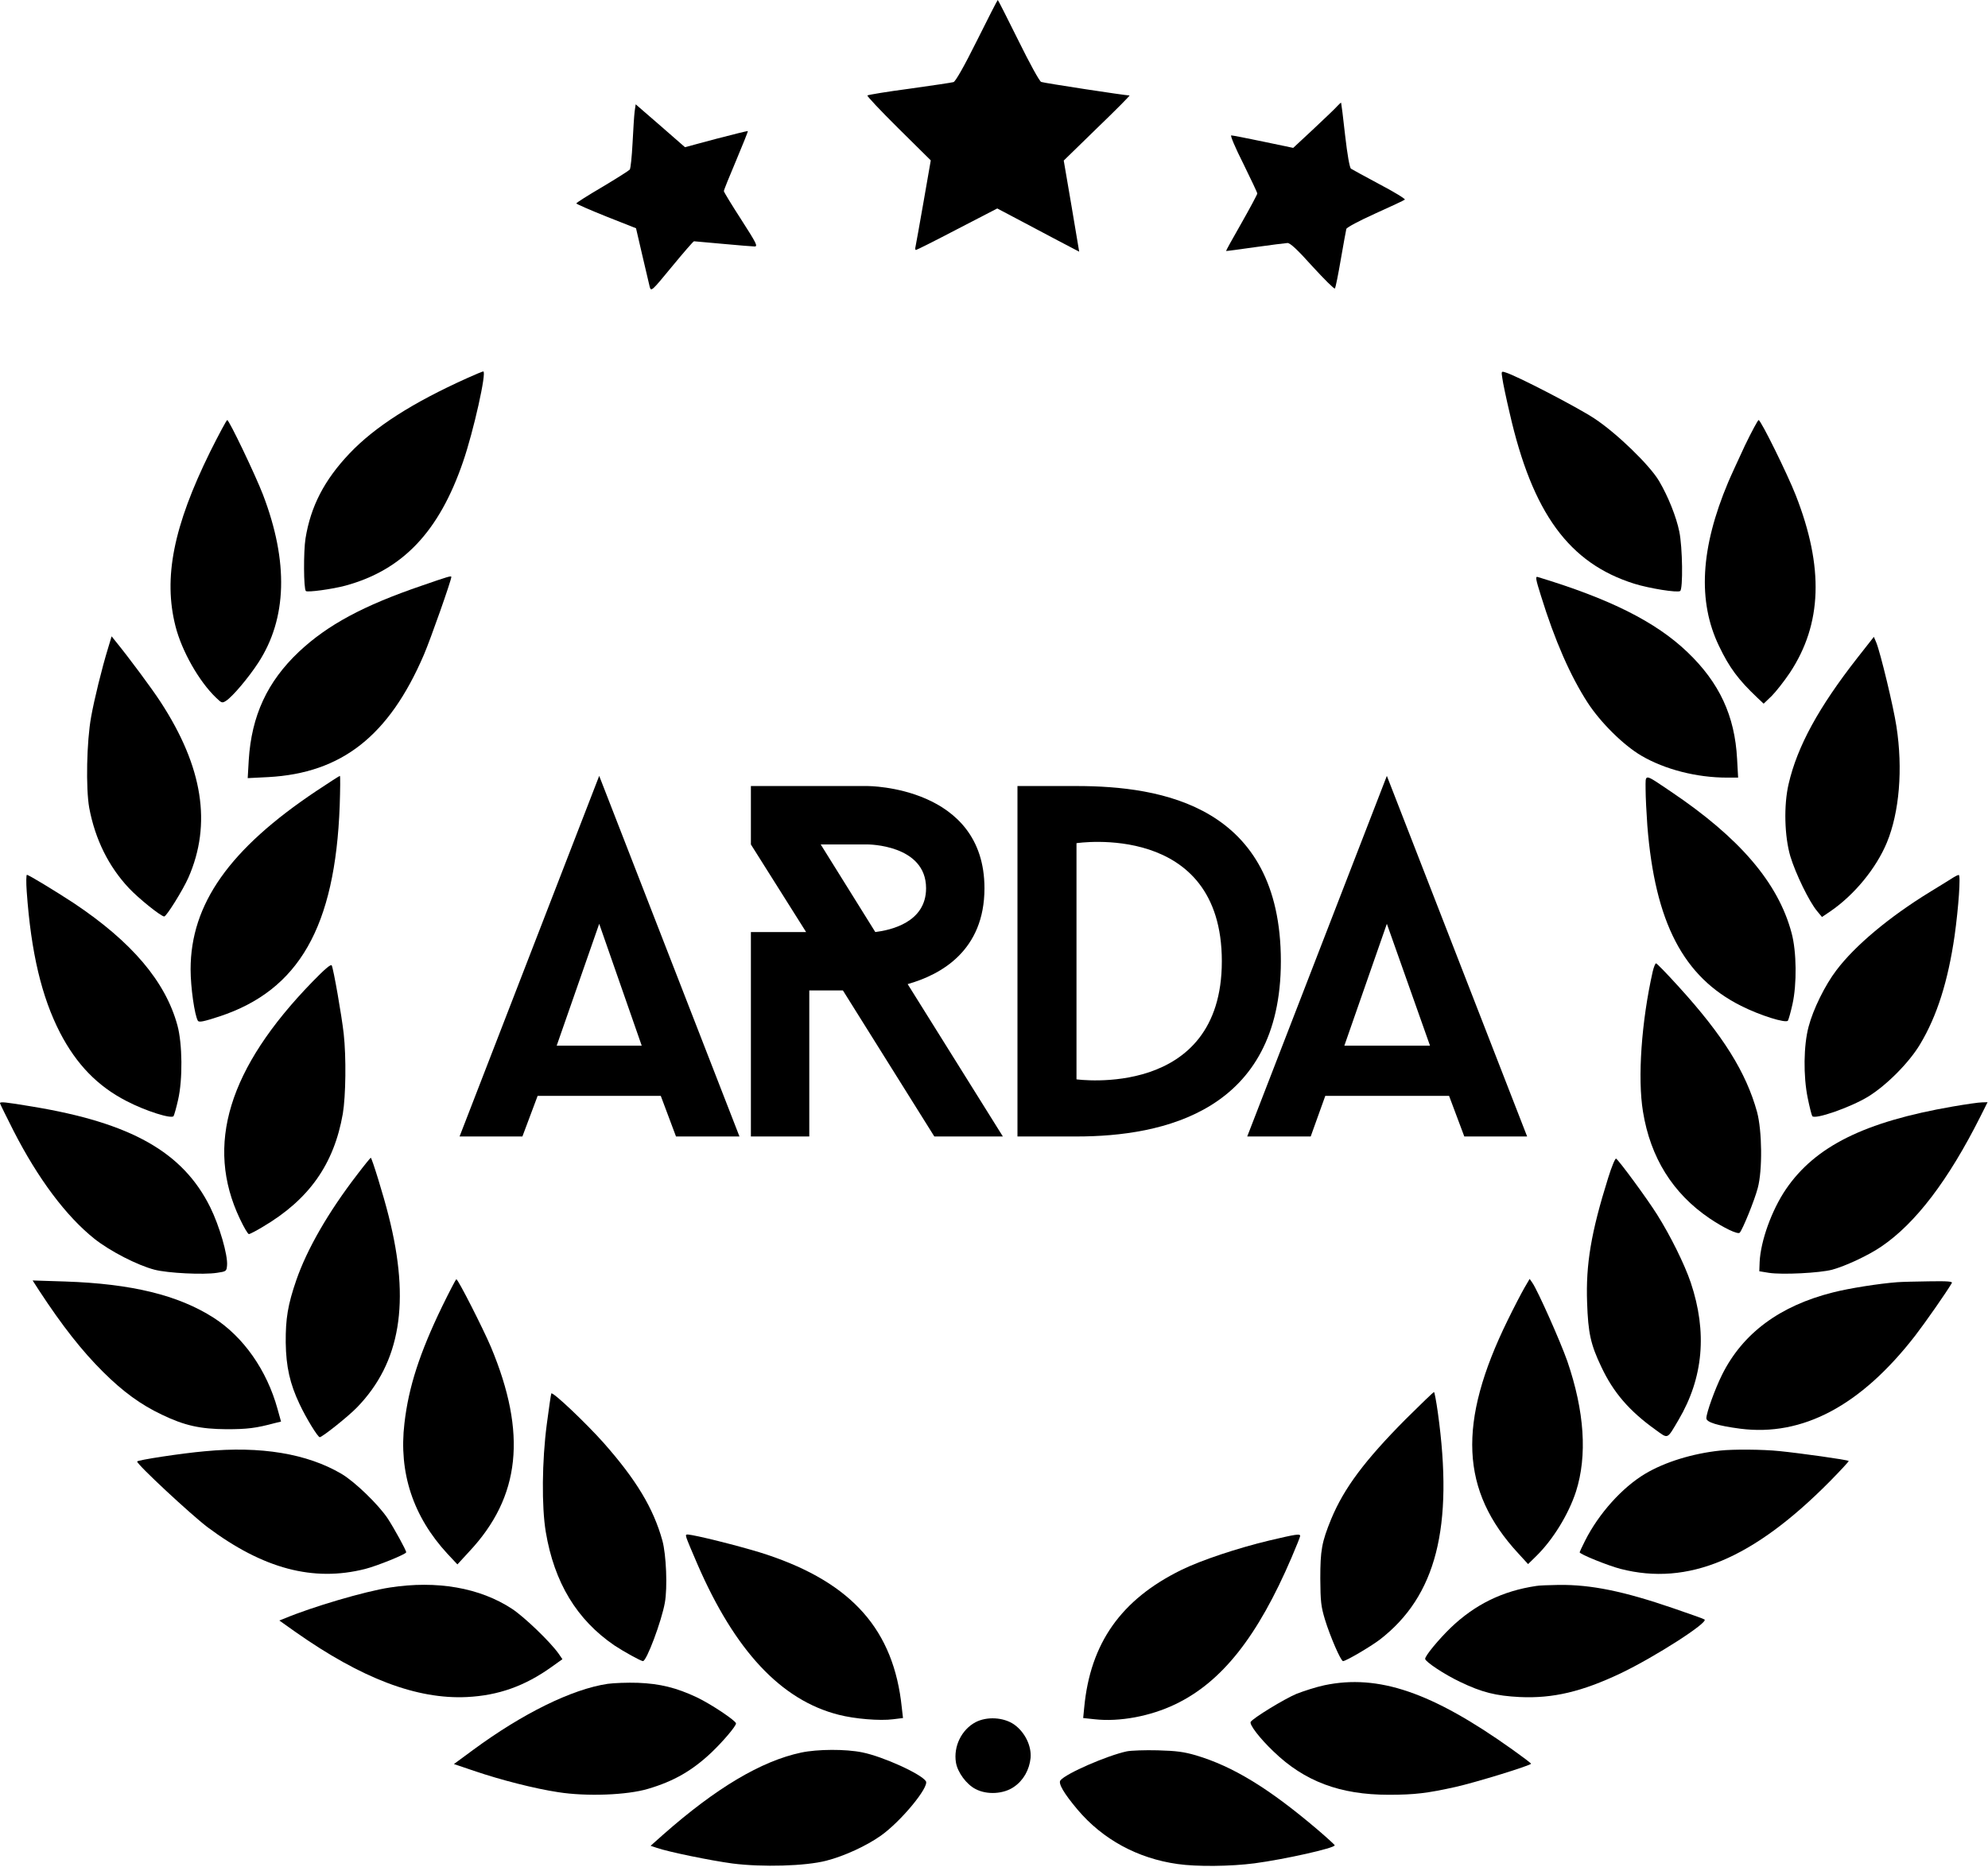 <?xml version="1.0" encoding="UTF-8"?> <svg xmlns="http://www.w3.org/2000/svg" width="1527" height="1434" viewBox="0 0 1527 1434" fill="none"><path d="M750.4 31.2C740.4 51.334 733.867 62.667 732.4 63.067C731.067 63.467 715.867 65.734 698.667 68.133C681.467 70.4 666.934 72.8 666.267 73.334C665.734 73.734 676.534 85.2 690.134 98.667L714.934 123.2L709.334 155.333C706.267 172.933 703.467 188.4 703.2 189.6C702.8 190.933 702.934 192 703.6 192C704.134 192 718.534 184.8 735.334 176L766 160.133L780.667 167.867C788.8 172.133 802.934 179.6 812.134 184.533L828.934 193.333L823.067 158.4L817.067 123.333L842.8 98.267C857.067 84.534 868.134 73.334 867.6 73.334C864.4 73.334 801.6 63.733 799.734 62.934C798.4 62.4 790.8 48.533 782.134 30.933C773.734 14 766.667 0 766.4 0C766.134 0 758.934 14 750.4 31.2Z" fill="black"></path><path d="M1027.2 81.467C1025.87 83.067 1017.6 90.934 1009.07 98.934L993.333 113.601L970.4 108.801C957.733 106.134 946.666 104.001 945.733 104.001C944.8 104.001 948.933 113.734 954.933 125.601C960.8 137.601 965.733 147.867 965.733 148.667C965.733 149.334 960.266 159.601 953.6 171.334C946.933 182.934 941.6 192.667 941.733 192.801C941.866 192.934 951.866 191.601 964 189.867C976.133 188.134 987.333 186.801 988.933 186.667C991.066 186.667 996.533 191.734 1008.13 204.667C1017.2 214.534 1024.93 222.267 1025.33 221.601C1025.87 221.067 1027.87 211.067 1029.87 199.334C1031.87 187.601 1033.87 177.067 1034.13 175.867C1034.53 174.667 1043.73 169.734 1056.4 164.001C1068.27 158.667 1078.53 153.867 1079.07 153.334C1079.6 152.801 1070.93 147.467 1059.73 141.601C1048.53 135.601 1038.53 130.134 1037.73 129.601C1036.67 128.934 1034.93 119.067 1033.2 104.001C1031.73 90.4 1030.27 79.201 1030.13 78.934C1029.87 78.8 1028.67 79.867 1027.2 81.467Z" fill="black"></path><path d="M487.467 85.734C487.067 88.8 486.4 99.734 485.867 110C485.334 120.267 484.4 129.334 483.734 130.267C483.067 131.067 473.6 137.067 462.667 143.6C451.734 150 442.667 155.734 442.667 156.267C442.667 156.667 452.934 161.2 465.6 166.267L488.534 175.334L493.334 196C496 207.334 498.534 218.4 499.067 220.4C500.134 224.134 500.667 223.6 516.134 204.8C524.934 194.134 532.534 185.334 533.067 185.334C533.6 185.334 543.6 186.267 555.334 187.334C567.067 188.4 578 189.334 579.6 189.334C582.267 189.334 581.067 186.934 569.334 168.667C562 157.334 556 147.467 556 146.8C556 146 560.267 135.467 565.467 123.2C570.534 111.067 574.667 100.934 574.4 100.667C574.134 100.534 563.2 103.2 550 106.667L526.134 113.067L507.2 96.534L488.267 80.134L487.467 85.734Z" fill="black"></path><path d="M358.667 290.533C316.934 309.333 287.867 327.867 268.4 348.4C249.067 368.8 238.667 388.933 234.667 413.6C233.067 423.6 233.2 452.4 234.934 454C236.134 455.2 255.467 452.533 265.334 449.867C309.334 437.867 337.334 408.4 355.734 354.533C363.734 331.333 374 285.333 371.2 285.333C370.534 285.333 364.934 287.733 358.667 290.533Z" fill="black"></path><path d="M1154 290.8C1154.4 294 1156.93 306 1159.6 317.334C1177.07 394.134 1205.2 432.667 1255.33 448.4C1266.93 452 1288.4 455.467 1290.53 454C1292.8 452.667 1292.4 420.267 1289.87 408.267C1287.6 397.067 1281.33 381.334 1274.4 369.6C1267.33 357.467 1241.73 332.667 1224.67 321.467C1211.6 312.8 1164.27 288.267 1156.13 286C1153.2 285.067 1153.07 285.2 1154 290.8Z" fill="black"></path><path d="M161.466 346.934C133.2 404.267 125.333 443.867 134.8 481.067C139.6 500 152.8 523.334 165.866 535.867C170.266 540.134 170.666 540.267 173.733 538.267C178.666 535.067 190.933 520.534 198.4 509.067C220.533 475.067 221.733 431.6 202 380C196.266 365.067 176 322.667 174.533 322.667C174 322.667 168.133 333.6 161.466 346.934Z" fill="black"></path><path d="M1340.27 342.267C1335.2 353.2 1329.33 365.867 1327.33 370.667C1306.13 421.067 1303.87 462 1320.4 496.267C1328.27 512.8 1335.33 522.267 1349.87 536L1354.67 540.534L1360.8 534.667C1364.13 531.334 1370.4 523.334 1374.8 516.8C1399.6 479.334 1401.07 435.867 1379.33 380.4C1372.93 364.134 1352.53 322.667 1350.8 322.667C1350.27 322.667 1345.47 331.467 1340.27 342.267Z" fill="black"></path><path d="M324 449.867C279.067 465.2 251.6 480 229.6 500.667C205.333 523.6 193.2 549.733 191.067 583.867L190.267 597.733L206.133 596.933C262.4 593.867 298.8 565.333 325.6 502.933C330.8 490.8 346.667 445.733 346.667 443.2C346.667 442.133 344.4 442.8 324 449.867Z" fill="black"></path><path d="M1183.6 457.6C1194.27 492.133 1206.27 519.333 1219.47 539.733C1229.33 554.933 1247.07 572.533 1260.8 580.533C1278.8 591.067 1303.2 597.333 1326.53 597.333H1335.07L1334.27 582.933C1332.53 549.867 1320.67 524.4 1296.13 500.933C1271.73 477.6 1236.53 460 1181.07 443.2C1179.2 442.667 1179.6 444.933 1183.6 457.6Z" fill="black"></path><path d="M82.933 498.133C78.267 513.333 72.4 537.2 70 550.667C66.533 569.6 65.867 605.6 68.533 620.533C73.067 644.667 83.333 665.467 98.933 682.133C106.533 690.267 123.733 704 126.133 704C127.867 704 140.533 683.6 144.667 674.267C162.8 633.067 155.867 589.067 123.333 539.2C116.667 528.933 98.933 505.067 88.933 492.8L85.733 488.8L82.933 498.133Z" fill="black"></path><path d="M1426.67 505.334C1396.93 543.334 1380.53 573.334 1373.87 602.134C1370 618.534 1370.67 642.534 1375.2 657.867C1379.2 671.067 1389.73 692.8 1395.73 699.867L1399.47 704.4L1406 700C1424.4 687.334 1441.07 667.067 1449.33 647.2C1458.93 624 1461.73 590.667 1456.67 558C1454.4 542.934 1444.4 501.467 1441.2 493.6L1439.33 489.2L1426.67 505.334Z" fill="black"></path><path d="M243.2 607.467C176.267 652.134 146.4 694.4 146.4 744.667C146.4 758.4 149.467 779.867 152 784.134C152.934 785.467 156.267 784.8 168.534 780.8C229.6 760.667 257.467 712 260.934 618.934C261.334 606.4 261.467 596 261.067 596C260.667 596 252.667 601.2 243.2 607.467Z" fill="black"></path><path d="M1264 606.4C1264 612.267 1264.67 624.667 1265.33 634.133C1271.2 708.533 1292.93 750.4 1337.33 772.667C1351.87 780 1371.87 786.267 1373.33 784C1373.87 783.067 1375.47 777.467 1376.8 771.467C1380.27 756 1380 730.933 1376.13 716.667C1365.87 678.133 1336.27 643.6 1283.33 608C1262.27 593.867 1264 594 1264 606.4Z" fill="black"></path><path d="M20.533 684.934C23.866 731.867 32 765.867 46.133 793.334C58.8 817.734 75.066 834.401 97.066 845.734C111.866 853.467 131.866 859.734 133.333 857.334C133.866 856.401 135.466 850.801 136.8 844.801C140.4 829.201 140.133 801.734 136.266 787.601C127.066 753.867 101.2 723.467 56.666 693.734C42.4 684.401 22 672.001 20.666 672.001C20.133 672.001 20 677.867 20.533 684.934Z" fill="black"></path><path d="M1500.67 673.867C1499.2 674.8 1490.93 680 1482.13 685.333C1451.07 704.4 1424.8 726.4 1410.53 745.333C1401.87 756.667 1392.67 775.333 1389.2 788.667C1385.33 803.067 1385.07 826.667 1388.53 843.467C1389.87 850.133 1391.47 856.4 1392 857.333C1393.87 860.267 1421.33 850.667 1434.93 842.4C1449.2 833.6 1466.53 816.133 1474.93 802C1487.87 780.4 1496.27 753.733 1501.33 718.933C1504.4 696.933 1506.13 672 1504.53 672.133C1503.87 672.133 1502.13 672.933 1500.67 673.867Z" fill="black"></path><path d="M239.867 754.267C175.467 820.533 157.334 879.733 184.267 936.267C187.334 942.8 190.4 948 191.2 948C191.867 948 196.8 945.467 201.867 942.4C237.334 921.467 256.534 894.4 263.334 855.467C265.6 841.867 266 812 264 794C262.4 779.867 256.134 744.133 254.8 741.6C254.134 740.4 249.334 744.533 239.867 754.267Z" fill="black"></path><path d="M1269.47 746.267C1260.8 784.8 1257.73 828.133 1262 854C1267.73 889.2 1284.8 916.667 1313.07 935.867C1324.13 943.333 1334.8 948.4 1336.27 946.933C1338.4 944.8 1347.6 922.267 1350.13 912.667C1353.87 898.933 1353.47 868.533 1349.6 854.133C1341.2 823.733 1323.47 795.333 1289.47 758C1280.53 748.133 1272.67 740 1272 740C1271.47 740 1270.27 742.8 1269.47 746.267Z" fill="black"></path><path d="M0 847.467C0 847.867 4.667 857.334 10.267 868.4C29.2 905.467 50.8 934.267 72.533 951.6C84.667 961.2 105.467 971.867 118.667 975.334C128.933 978 156.267 979.334 166.667 977.734C173.867 976.667 174 976.534 174.4 972C175.067 964.134 168.533 941.6 161.467 927.334C140.533 885.067 100.8 862.534 24.667 850C3.867 846.534 0 846.134 0 847.467Z" fill="black"></path><path d="M1499.87 850C1432.13 861.733 1394.27 880.533 1371.73 913.6C1360.8 929.733 1352.4 953.2 1351.6 969.333L1351.33 976.533L1358.67 977.733C1368.93 979.333 1397.73 977.867 1407.33 975.333C1417.87 972.4 1435.07 964.4 1445.2 957.467C1471.47 939.6 1496.53 906.667 1521.2 857.6L1526.67 846.667L1522.4 846.8C1520 846.8 1509.87 848.267 1499.87 850Z" fill="black"></path><path d="M274.267 902.4C252.134 931.2 235.867 959.467 227.6 983.333C221.067 1002.27 219.334 1012.93 219.467 1031.33C219.734 1049.87 222.667 1062.93 230.134 1078.67C235.2 1089.47 244.134 1104 245.6 1104C247.467 1104 267.6 1088 274.267 1081.07C307.6 1046.67 315.334 1000.4 298.534 934.133C294.667 918.533 285.6 889.333 284.8 889.333C284.534 889.333 279.734 895.2 274.267 902.4Z" fill="black"></path><path d="M1235.2 904.933C1222.13 946.666 1218 971.2 1219.07 1000.67C1219.87 1023.87 1221.73 1032.67 1230 1050C1239.2 1069.6 1251.47 1083.87 1271.6 1098.27C1281.6 1105.47 1280.27 1106 1289.33 1090.67C1308.4 1058.27 1311.47 1023.33 1298.67 985.2C1294 971.333 1283.07 949.2 1272.8 932.933C1265.2 920.8 1243.6 891.466 1241.33 890C1240.67 889.6 1237.87 896.266 1235.2 904.933Z" fill="black"></path><path d="M339.6 1003.6C322.266 1039.47 313.866 1065.47 310.666 1093.2C306.133 1131.33 317.333 1164.93 343.6 1193.47L351.333 1201.73L360.266 1192C399.866 1149.87 404.933 1101.2 377.066 1034.67C371.2 1020.8 351.866 982.667 350.533 982.667C350.133 982.667 345.2 992.133 339.6 1003.6Z" fill="black"></path><path d="M1170.8 989.467C1168.53 993.467 1162.8 1004.4 1158.13 1014C1119.33 1093.07 1121.73 1145.2 1166.27 1193.33L1173.73 1201.47L1179.6 1195.73C1192.67 1183.07 1204.8 1163.33 1210.53 1145.73C1219.33 1118.13 1217.07 1084.13 1203.87 1045.6C1198.53 1030.4 1181.2 991.467 1177.07 985.467L1174.93 982.4L1170.8 989.467Z" fill="black"></path><path d="M30.133 991.467C47.866 1018.53 62.933 1037.73 79.333 1054C94.533 1069.07 108 1078.93 124.266 1086.67C141.733 1095.07 153.733 1097.73 174 1097.87C189.866 1097.87 196.533 1097.07 210.933 1093.2L215.866 1092L213.2 1082.4C204.933 1052.4 186.933 1026.93 164.133 1012.27C136.8 994.801 101.066 986.134 50.133 984.401L25.066 983.601L30.133 991.467Z" fill="black"></path><path d="M1457.33 984.933C1443.2 986 1420.4 989.6 1407.87 992.8C1367.07 1003.07 1338.67 1024.13 1322.8 1055.87C1317.47 1066.53 1310.67 1085.2 1310.67 1089.47C1310.67 1092.53 1319.47 1095.2 1336.67 1097.47C1384.53 1103.6 1429.33 1079.87 1471.07 1026C1478.67 1016.13 1494.93 992.933 1499.2 985.6C1500 984.4 1496.13 984 1481.73 984.267C1471.6 984.4 1460.67 984.667 1457.33 984.933Z" fill="black"></path><path d="M423.466 1070.4C423.2 1070.93 421.6 1081.6 420 1094C416.266 1122.53 416 1157.2 419.2 1176.67C425.733 1215.73 443.066 1244.27 472 1264C478.8 1268.53 492.266 1276 493.866 1276C496.666 1276 508.133 1245.33 510.666 1231.2C512.8 1219.47 511.733 1194.27 508.8 1183.47C501.866 1158.53 488.8 1136.8 463.466 1108.13C450.133 1093.2 424.533 1068.8 423.466 1070.4Z" fill="black"></path><path d="M1079.6 1090.27C1048.27 1121.87 1032.4 1143.07 1022.53 1166.8C1015.2 1184.67 1014.13 1190.93 1014.13 1212.67C1014.27 1230.27 1014.67 1234 1017.73 1244.13C1021.6 1256.8 1029.87 1276 1031.6 1276C1033.87 1276 1052.67 1264.93 1059.87 1259.47C1103.2 1226 1116.67 1173.07 1104.4 1084.93C1103.2 1076.4 1101.87 1069.33 1101.47 1069.33C1100.93 1069.33 1091.2 1078.8 1079.6 1090.27Z" fill="black"></path><path d="M157.333 1114.8C139.2 1116.4 105.333 1121.6 105.333 1122.67C105.333 1125.07 146.533 1163.33 159.333 1173.07C202.133 1205.07 240.666 1215.33 280.533 1205.2C289.866 1202.8 312 1193.87 312 1192.4C312 1190.8 302.8 1174.13 297.866 1166.53C290.8 1155.87 272.666 1138.27 262.266 1132.13C236 1116.67 200.4 1110.67 157.333 1114.8Z" fill="black"></path><path d="M1321.33 1114.27C1300 1116.53 1278.8 1123.07 1263.6 1132.13C1246 1142.67 1228 1162.67 1217.47 1183.6C1215.2 1188.13 1213.33 1192.13 1213.33 1192.4C1213.33 1193.87 1235.47 1202.8 1244.93 1205.2C1296.53 1218.4 1346.4 1197.6 1405.33 1138.13C1413.6 1129.73 1420.27 1122.53 1420 1122.27C1419.07 1121.33 1382.67 1116.27 1366.8 1114.67C1353.73 1113.33 1331.33 1113.2 1321.33 1114.27Z" fill="black"></path><path d="M527.334 1181.47C527.867 1183.2 531.6 1192.13 535.6 1201.33C564.534 1268.13 600 1306 644.134 1317.2C656.4 1320.4 675.867 1322 686 1320.67L693.6 1319.73L692.667 1311.6C686.534 1252.27 654.667 1216.13 589.2 1194.27C576.267 1189.87 543.334 1181.33 531.467 1179.2C526.534 1178.4 526.4 1178.4 527.334 1181.47Z" fill="black"></path><path d="M975.067 1183.33C950.533 1189.2 922.533 1198.53 907.333 1206C861.2 1228.67 837.467 1262.13 832.8 1311.6L832 1319.73L840.8 1320.67C859.867 1322.8 883.467 1318.4 902.667 1309.2C938.4 1292.13 966 1257.33 992.133 1196.27C995.733 1187.87 998.667 1180.53 998.667 1179.87C998.667 1178 995.467 1178.53 975.067 1183.33Z" fill="black"></path><path d="M299.467 1219.47C280.267 1222.4 239.6 1234.4 218.667 1243.2L214.533 1244.8L226.933 1253.6C277.733 1289.33 320.133 1305.47 358.667 1303.6C382.8 1302.4 403.067 1295.2 423.6 1280.53L432 1274.53L429.067 1270.27C422.533 1261.07 402.8 1242.13 393.333 1235.87C368.533 1219.6 335.6 1213.87 299.467 1219.47Z" fill="black"></path><path d="M1180 1218.27C1154 1222.13 1132.93 1232.53 1114.27 1250.4C1104.93 1259.47 1094.67 1271.87 1094.67 1274.27C1094.67 1276.4 1109.47 1286.27 1121.6 1292C1138.27 1300 1148.93 1302.67 1167.33 1303.6C1192.8 1304.8 1215.07 1299.47 1244.67 1285.47C1271.2 1272.8 1312.93 1246 1309.2 1244C1308.13 1243.33 1297.47 1239.6 1285.47 1235.47C1247.07 1222.27 1222.13 1217.2 1197.33 1217.47C1189.6 1217.6 1181.87 1217.87 1180 1218.27Z" fill="black"></path><path d="M466.667 1293.47C439.2 1297.6 401.334 1316.27 363.334 1344.27L348.667 1355.07L364 1360.27C384.667 1367.33 410.934 1374 428.667 1376.67C450.4 1380.13 481.734 1378.93 497.734 1374.13C517.6 1368.27 531.734 1360.13 546.534 1346.13C555.334 1337.73 565.334 1326 565.334 1323.87C565.334 1321.87 546.267 1309.07 535.334 1303.87C519.467 1296.4 506.934 1293.33 490 1292.67C482 1292.4 471.467 1292.8 466.667 1293.47Z" fill="black"></path><path d="M1017.33 1294.53C1011.07 1295.87 1001.47 1298.93 995.733 1301.2C986.266 1305.2 962.533 1319.73 960.666 1322.67C959.466 1324.67 967.6 1335.33 978.266 1345.47C1002 1368.4 1029.33 1378.67 1066.67 1378.67C1086.67 1378.67 1096.4 1377.47 1118 1372.67C1133.47 1369.2 1176 1356.13 1176 1354.8C1176 1354.4 1169.47 1349.47 1161.6 1343.87C1099.87 1299.87 1058.8 1285.87 1017.33 1294.53Z" fill="black"></path><path d="M749.333 1322.93C738.533 1328.67 732.266 1341.6 734.266 1353.87C735.466 1361.33 742.266 1370.67 749.333 1374.27C758.133 1378.93 771.066 1378.13 778.933 1372.53C786.133 1367.6 790.666 1359.47 791.6 1350.4C792.4 1341.07 787.2 1330.53 778.933 1324.67C770.8 1319.07 758 1318.4 749.333 1322.93Z" fill="black"></path><path d="M615.333 1346.27C584.667 1352.8 550 1373.47 509.467 1409.2L499.733 1417.87L504.533 1419.47C513.333 1422.53 545.733 1429.2 562.667 1431.47C585.6 1434.4 618.667 1433.47 634.667 1429.33C648.667 1425.73 665.6 1417.87 676.533 1410.13C692 1399.2 713.867 1372.67 711.2 1368.27C707.6 1362.67 678.267 1349.33 662.4 1346.13C649.6 1343.47 627.867 1343.6 615.333 1346.27Z" fill="black"></path><path d="M865.467 1345.33C850.534 1348.53 818.8 1362.27 814.534 1367.6C812.667 1369.87 817.067 1377.47 827.6 1390C846.934 1412.93 873.867 1427.6 904.534 1431.87C919.2 1434 945.2 1433.73 963.6 1431.33C986.667 1428.27 1025.47 1419.6 1025.2 1417.47C1025.2 1417.07 1019.2 1411.6 1011.87 1405.33C974.667 1373.73 947.2 1356.93 918.667 1348.4C909.467 1345.73 903.867 1344.93 889.334 1344.53C879.467 1344.27 868.667 1344.67 865.467 1345.33Z" fill="black"></path><path fill-rule="evenodd" clip-rule="evenodd" d="M1065.26 709.628L1098.41 803.26H1032.6L1065.26 709.628ZM1124.74 872.997H1173L1065.26 596L958.005 872.997H1006.76L1017.97 841.787H1113.04L1124.74 872.997ZM826.861 829.107V647.693C826.861 647.693 938.501 630.625 938.501 738.4C938.505 844.713 826.861 829.107 826.861 829.107ZM781.526 603.803V872.997H826.861C893.651 872.997 983.841 853.49 983.841 738.4C983.841 618.921 892.192 603.803 826.861 603.803H781.526ZM630.396 648.669H666.475C666.475 648.669 711.327 648.669 711.327 682.319C711.327 708.653 684.026 714.505 672.326 715.968L630.396 648.669ZM770.313 873L697.186 755.959C723.024 748.644 756.175 730.112 756.175 682.32C756.175 603.804 666.473 603.804 666.473 603.804H576.769V648.67L619.183 715.97H576.769V872.997H621.621V760.832H647.46L717.662 872.997L770.313 873ZM460.254 709.628L492.917 803.26H427.59L460.254 709.628ZM519.243 872.997H567.995L460.254 596L353 872.997H401.264L412.965 841.787H507.542L519.243 872.997Z" fill="black"></path></svg> 
